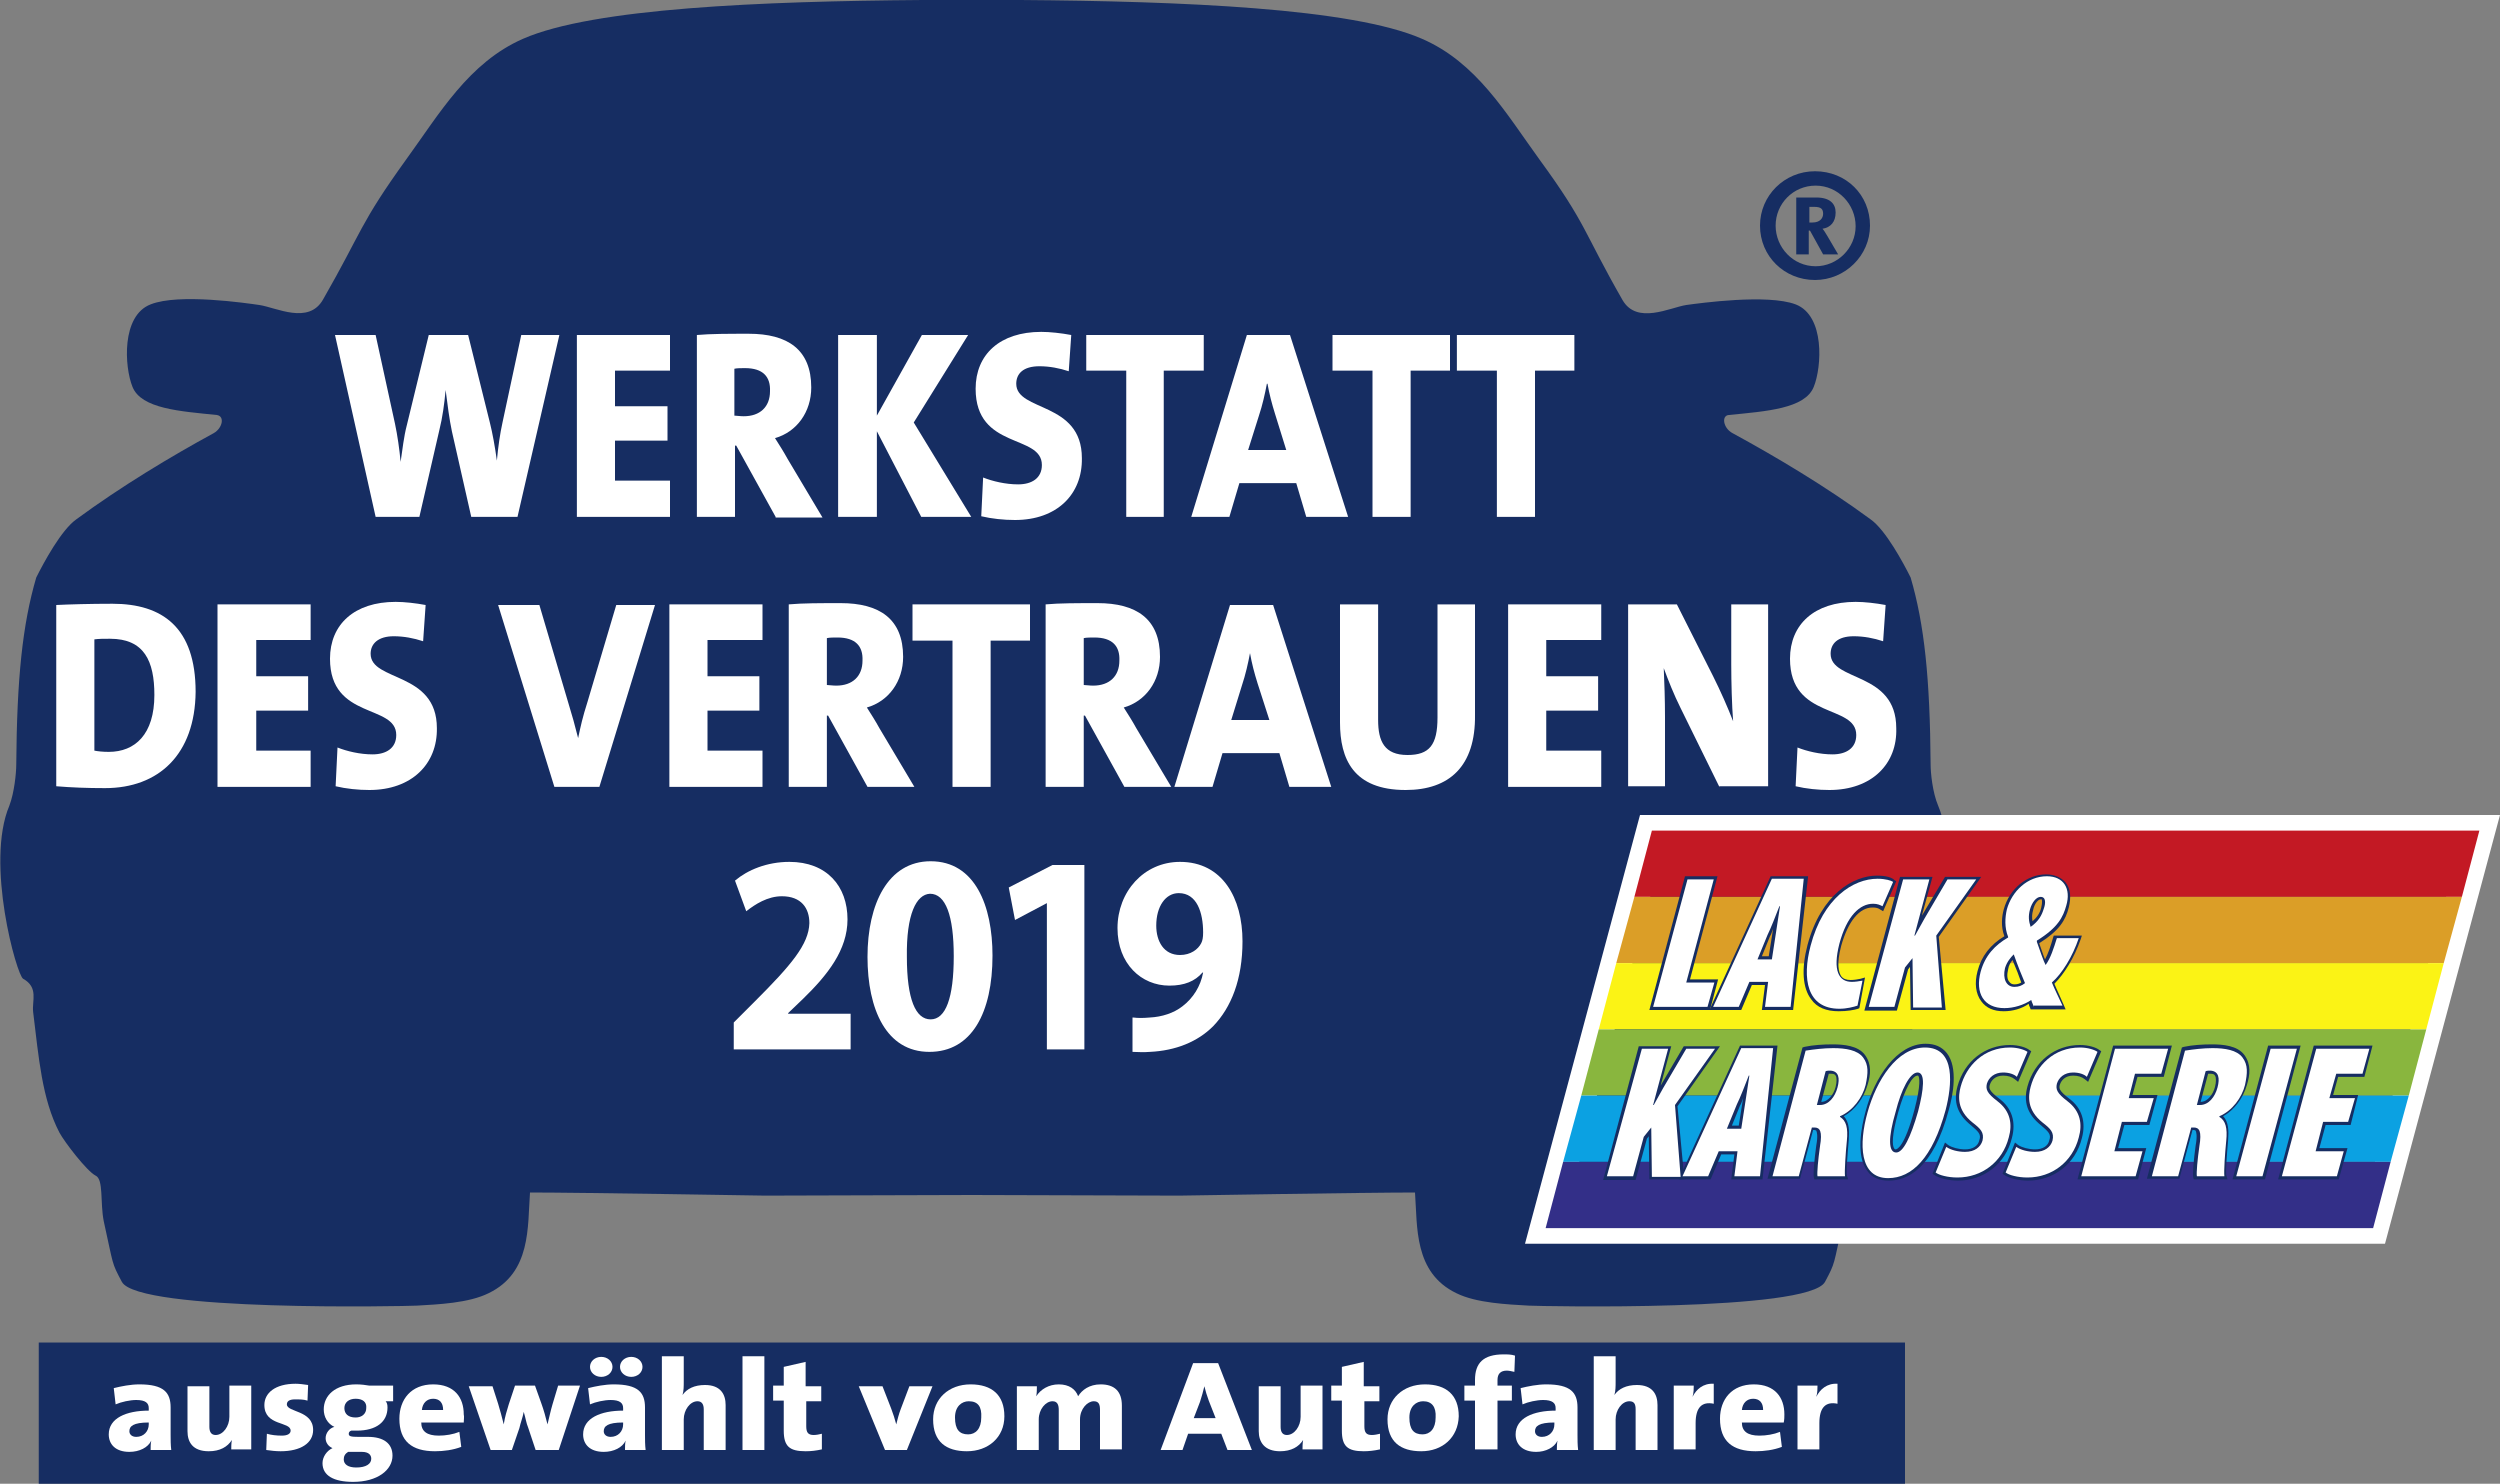 <?xml version="1.0" encoding="utf-8"?>
<!-- Generator: Adobe Illustrator 25.3.1, SVG Export Plug-In . SVG Version: 6.00 Build 0)  -->
<svg version="1.1" id="Ebene_1" xmlns="http://www.w3.org/2000/svg" xmlns:xlink="http://www.w3.org/1999/xlink" x="0px" y="0px"
	 width="40px" height="23.74px" viewBox="0 0 40 23.74" style="enable-background:new 0 0 40 23.74;" xml:space="preserve">
<rect x="0" y="0" width="40" height="23.74" fill="#808080" stroke="none"/>
<style type="text/css">
	.st0{fill:#162D62;}
	.st1{fill:#FFFFFF;}
	.st2{fill:#C31924;}
	.st3{fill:#DB9E27;}
	.st4{fill:#FBF315;}
	.st5{fill:#89B63E;}
	.st6{fill:#0BA1E2;}
	.st7{fill:#332F88;}
</style>
<g>
	<rect x="0.62" y="21.48" class="st0" width="29.86" height="2.26"/>
</g>
<g>
	<g>
		<path class="st0" d="M15.53,0c0.26,0,0.53,0,0.8,0c2.59,0.02,5.3,0.13,6.42,0.62c0.88,0.38,1.35,1.2,1.88,1.93
			c0.76,1.04,0.7,1.15,1.33,2.25c0.23,0.4,0.76,0.12,1.02,0.08c0.22-0.03,1.3-0.18,1.75-0.01c0.47,0.18,0.42,1,0.29,1.32
			c-0.14,0.35-0.76,0.39-1.36,0.45c-0.12,0.01-0.09,0.21,0.06,0.29c0.68,0.37,1.49,0.85,2.21,1.38c0.24,0.17,0.52,0.69,0.64,0.93
			c0.22,0.75,0.31,1.61,0.32,3c0,0.12,0.03,0.44,0.12,0.65c0.39,0.92-0.13,2.72-0.22,2.77c-0.25,0.14-0.14,0.35-0.16,0.53
			c-0.09,0.73-0.14,1.39-0.42,1.93c-0.08,0.15-0.44,0.62-0.59,0.69c-0.13,0.06-0.07,0.43-0.13,0.73c-0.16,0.72-0.12,0.65-0.29,0.97
			c-0.26,0.48-4.56,0.39-4.74,0.38c-0.34-0.02-0.84-0.04-1.16-0.2c-0.68-0.33-0.62-1.06-0.66-1.61c-0.8,0-3.77,0.05-3.77,0.05
			l-3.33-0.01"/>
	</g>
	<g>
		<path class="st0" d="M15.56,0c-0.26,0-0.53,0-0.8,0c-2.58,0.02-5.27,0.13-6.39,0.62C7.5,1,7.03,1.82,6.5,2.55
			C5.75,3.59,5.8,3.69,5.17,4.79C4.94,5.2,4.42,4.92,4.15,4.88C3.94,4.85,2.86,4.69,2.41,4.87c-0.47,0.18-0.42,1-0.29,1.32
			c0.14,0.35,0.76,0.39,1.35,0.45C3.6,6.66,3.56,6.85,3.42,6.93C2.74,7.3,1.94,7.78,1.22,8.31C0.98,8.48,0.7,9,0.58,9.24
			c-0.22,0.75-0.31,1.61-0.32,3c0,0.12-0.03,0.44-0.11,0.65c-0.39,0.92,0.12,2.72,0.22,2.77c0.25,0.14,0.14,0.35,0.16,0.53
			c0.09,0.73,0.14,1.39,0.42,1.93c0.08,0.15,0.44,0.62,0.58,0.69c0.13,0.06,0.07,0.43,0.13,0.73c0.16,0.72,0.12,0.65,0.29,0.97
			c0.26,0.48,4.55,0.39,4.72,0.38c0.34-0.02,0.83-0.04,1.15-0.2c0.68-0.33,0.62-1.06,0.66-1.61c0.8,0,3.76,0.05,3.76,0.05l3.32-0.01
			"/>
	</g>
	<g>
		<path class="st1" d="M8.28,8.27H7.54L7.23,6.9c-0.04-0.19-0.07-0.42-0.1-0.66h0c-0.02,0.22-0.05,0.44-0.1,0.64L6.71,8.27h-0.7
			L5.36,5.36h0.65l0.31,1.42c0.04,0.19,0.07,0.4,0.09,0.61h0c0.03-0.2,0.05-0.4,0.1-0.59l0.35-1.44h0.63l0.35,1.41
			c0.04,0.16,0.08,0.38,0.11,0.6h0C7.97,7.15,8,6.94,8.04,6.76l0.3-1.4h0.61L8.28,8.27z"/>
	</g>
	<g>
		<polygon class="st1" points="9.23,8.27 9.23,5.36 10.72,5.36 10.72,5.93 9.84,5.93 9.84,6.5 10.68,6.5 10.68,7.05 9.84,7.05 
			9.84,7.69 10.72,7.69 10.72,8.27 		"/>
	</g>
	<g>
		<path class="st1" d="M12.41,8.27l-0.63-1.14h-0.02v1.14h-0.61V5.36c0.22-0.02,0.51-0.02,0.83-0.02c0.62,0,1,0.25,1,0.86
			c0,0.39-0.23,0.71-0.58,0.81c0.07,0.11,0.14,0.22,0.2,0.33l0.56,0.94H12.41z M11.92,5.89c-0.06,0-0.13,0-0.17,0.01v0.75
			c0.03,0,0.09,0.01,0.15,0.01c0.26,0,0.42-0.15,0.42-0.4C12.33,6.03,12.21,5.89,11.92,5.89"/>
	</g>
	<g>
		<polygon class="st1" points="14.74,8.27 14.03,6.9 14.03,8.27 13.41,8.27 13.41,5.36 14.03,5.36 14.03,6.65 14.75,5.36 
			15.49,5.36 14.62,6.76 15.54,8.27 		"/>
	</g>
	<g>
		<path class="st1" d="M16.24,8.32c-0.18,0-0.37-0.02-0.54-0.06l0.03-0.62c0.15,0.06,0.36,0.11,0.56,0.11c0.22,0,0.38-0.1,0.38-0.31
			c0-0.5-1.06-0.24-1.06-1.22c0-0.55,0.39-0.91,1.05-0.91c0.14,0,0.32,0.02,0.48,0.05l-0.04,0.58c-0.15-0.05-0.31-0.08-0.47-0.08
			c-0.26,0-0.37,0.12-0.37,0.28c0,0.45,1.05,0.28,1.05,1.19C17.32,7.91,16.91,8.32,16.24,8.32"/>
	</g>
	<g>
		<polygon class="st1" points="18.62,5.93 18.62,8.27 18.02,8.27 18.02,5.93 17.38,5.93 17.38,5.36 19.26,5.36 19.26,5.93 		"/>
	</g>
	<g>
		<path class="st1" d="M20.9,8.27l-0.16-0.54h-0.91l-0.16,0.54h-0.61l0.89-2.91h0.69l0.93,2.91H20.9z M20.4,6.62
			c-0.05-0.16-0.09-0.31-0.12-0.48h-0.01c-0.03,0.16-0.07,0.34-0.13,0.52L19.97,7.2h0.61L20.4,6.62z"/>
	</g>
	<g>
		<polygon class="st1" points="22.57,5.93 22.57,8.27 21.96,8.27 21.96,5.93 21.32,5.93 21.32,5.36 23.2,5.36 23.2,5.93 		"/>
	</g>
	<g>
		<polygon class="st1" points="24.56,5.93 24.56,8.27 23.95,8.27 23.95,5.93 23.31,5.93 23.31,5.36 25.19,5.36 25.19,5.93 		"/>
	</g>
	<g>
		<path class="st1" d="M1.68,12.61c-0.28,0-0.54-0.01-0.78-0.03v-2.9C1.1,9.67,1.44,9.66,1.8,9.66c0.8,0,1.33,0.38,1.33,1.41
			C3.12,12.07,2.54,12.61,1.68,12.61 M1.76,10.22c-0.1,0-0.18,0-0.25,0.01v1.78c0.05,0.01,0.13,0.02,0.23,0.02
			c0.42,0,0.73-0.28,0.73-0.91C2.47,10.58,2.31,10.22,1.76,10.22"/>
	</g>
	<g>
		<polygon class="st1" points="3.48,12.59 3.48,9.67 4.97,9.67 4.97,10.24 4.1,10.24 4.1,10.82 4.93,10.82 4.93,11.37 4.1,11.37 
			4.1,12.01 4.97,12.01 4.97,12.59 		"/>
	</g>
	<g>
		<path class="st1" d="M5.91,12.64c-0.18,0-0.37-0.02-0.54-0.06l0.03-0.62c0.15,0.06,0.36,0.11,0.56,0.11c0.22,0,0.38-0.1,0.38-0.31
			c0-0.5-1.06-0.24-1.06-1.22c0-0.55,0.39-0.91,1.05-0.91c0.14,0,0.32,0.02,0.48,0.05l-0.04,0.58c-0.15-0.05-0.31-0.08-0.47-0.08
			c-0.25,0-0.37,0.12-0.37,0.28c0,0.45,1.06,0.28,1.06,1.19C7,12.22,6.59,12.64,5.91,12.64"/>
	</g>
	<g>
		<path class="st1" d="M9.59,12.59H8.87l-0.9-2.91h0.66l0.47,1.59c0.05,0.16,0.1,0.34,0.15,0.54h0c0.04-0.19,0.07-0.33,0.15-0.58
			l0.46-1.55h0.62L9.59,12.59z"/>
	</g>
	<g>
		<polygon class="st1" points="10.71,12.59 10.71,9.67 12.2,9.67 12.2,10.24 11.32,10.24 11.32,10.82 12.15,10.82 12.15,11.37 
			11.32,11.37 11.32,12.01 12.2,12.01 12.2,12.59 		"/>
	</g>
	<g>
		<path class="st1" d="M13.88,12.59l-0.63-1.14h-0.02v1.14h-0.61V9.67c0.22-0.02,0.51-0.02,0.83-0.02c0.62,0,1,0.25,1,0.86
			c0,0.39-0.23,0.71-0.58,0.81c0.07,0.11,0.14,0.22,0.2,0.33l0.56,0.94H13.88z M13.4,10.2c-0.06,0-0.13,0-0.17,0.01v0.75
			c0.03,0,0.09,0.01,0.15,0.01c0.26,0,0.42-0.15,0.42-0.4C13.81,10.34,13.69,10.2,13.4,10.2"/>
	</g>
	<g>
		<polygon class="st1" points="15.85,10.25 15.85,12.59 15.24,12.59 15.24,10.25 14.6,10.25 14.6,9.67 16.48,9.67 16.48,10.25 		"/>
	</g>
	<g>
		<path class="st1" d="M17.99,12.59l-0.63-1.14h-0.02v1.14h-0.61V9.67c0.22-0.02,0.51-0.02,0.83-0.02c0.62,0,1,0.25,1,0.86
			c0,0.39-0.23,0.71-0.58,0.81c0.07,0.11,0.14,0.22,0.2,0.33l0.56,0.94H17.99z M17.51,10.2c-0.06,0-0.13,0-0.17,0.01v0.75
			c0.03,0,0.09,0.01,0.15,0.01c0.26,0,0.42-0.15,0.42-0.4C17.92,10.34,17.8,10.2,17.51,10.2"/>
	</g>
	<g>
		<path class="st1" d="M20.63,12.59l-0.16-0.54h-0.91l-0.16,0.54h-0.61l0.89-2.91h0.69l0.93,2.91H20.63z M20.12,10.93
			c-0.05-0.16-0.09-0.31-0.12-0.48H20c-0.03,0.16-0.07,0.34-0.13,0.52l-0.17,0.55h0.61L20.12,10.93z"/>
	</g>
	<g>
		<path class="st1" d="M22.49,12.64c-0.84,0-1.05-0.5-1.05-1.08V9.67h0.61v1.85c0,0.34,0.1,0.56,0.47,0.56
			c0.35,0,0.48-0.16,0.48-0.6V9.67h0.6v1.77C23.61,12.26,23.19,12.64,22.49,12.64"/>
	</g>
	<g>
		<polygon class="st1" points="24.13,12.59 24.13,9.67 25.62,9.67 25.62,10.24 24.74,10.24 24.74,10.82 25.57,10.82 25.57,11.37 
			24.74,11.37 24.74,12.01 25.62,12.01 25.62,12.59 		"/>
	</g>
	<g>
		<path class="st1" d="M27.51,12.59l-0.62-1.26c-0.11-0.22-0.2-0.45-0.27-0.64c0.01,0.22,0.02,0.51,0.02,0.78v1.11h-0.59V9.67h0.78
			l0.58,1.15c0.12,0.24,0.23,0.49,0.32,0.72c-0.02-0.25-0.03-0.63-0.03-0.91V9.67h0.59v2.91H27.51z"/>
	</g>
	<g>
		<path class="st1" d="M29.27,12.64c-0.18,0-0.37-0.02-0.54-0.06l0.03-0.62c0.15,0.06,0.36,0.11,0.56,0.11
			c0.22,0,0.38-0.1,0.38-0.31c0-0.5-1.06-0.24-1.06-1.22c0-0.55,0.39-0.91,1.05-0.91c0.14,0,0.32,0.02,0.48,0.05l-0.04,0.58
			c-0.15-0.05-0.31-0.08-0.47-0.08c-0.26,0-0.37,0.12-0.37,0.28c0,0.45,1.05,0.28,1.05,1.19C30.36,12.22,29.95,12.64,29.27,12.64"/>
	</g>
	<g>
		<path class="st1" d="M2.41,23.2c0-0.05,0-0.1,0.01-0.15h0c-0.05,0.11-0.19,0.18-0.35,0.18c-0.22,0-0.33-0.12-0.33-0.28
			c0-0.26,0.28-0.38,0.64-0.38v-0.04c0-0.08-0.05-0.13-0.2-0.13c-0.1,0-0.24,0.03-0.33,0.07l-0.03-0.26
			c0.12-0.03,0.27-0.06,0.41-0.06c0.39,0,0.5,0.13,0.5,0.37v0.44c0,0.07,0,0.16,0.01,0.24H2.41z M2.38,22.76
			c-0.25,0-0.31,0.06-0.31,0.14c0,0.05,0.04,0.09,0.11,0.09c0.12,0,0.2-0.09,0.2-0.2V22.76z"/>
	</g>
	<g>
		<path class="st1" d="M3.7,23.2c0-0.04,0-0.11,0.01-0.16h0c-0.07,0.11-0.19,0.18-0.37,0.18C3.08,23.22,3,23.07,3,22.9v-0.72h0.35
			v0.65c0,0.08,0.03,0.13,0.1,0.13c0.12,0,0.22-0.14,0.22-0.29v-0.5h0.35v1.02H3.7z"/>
	</g>
	<g>
		<path class="st1" d="M4.49,23.22c-0.08,0-0.16-0.01-0.23-0.02l0.01-0.26c0.07,0.02,0.15,0.03,0.24,0.03
			c0.09,0,0.14-0.03,0.14-0.08c0-0.15-0.42-0.07-0.42-0.41c0-0.19,0.17-0.34,0.5-0.34c0.06,0,0.13,0.01,0.2,0.02l-0.01,0.25
			c-0.06-0.02-0.13-0.02-0.2-0.02c-0.09,0-0.13,0.03-0.13,0.08c0,0.13,0.42,0.09,0.42,0.41C5.01,23.09,4.81,23.22,4.49,23.22"/>
	</g>
	<g>
		<path class="st1" d="M5.65,23.71c-0.31,0-0.49-0.1-0.49-0.3c0-0.1,0.07-0.2,0.16-0.24c-0.07-0.03-0.11-0.09-0.11-0.16
			c0-0.08,0.06-0.16,0.14-0.18c-0.11-0.05-0.17-0.16-0.17-0.28c0-0.22,0.18-0.4,0.52-0.4c0.08,0,0.15,0.01,0.21,0.02h0.38v0.25H6.17
			c0.02,0.02,0.03,0.05,0.03,0.1c0,0.23-0.18,0.37-0.49,0.37c-0.03,0-0.07,0-0.09,0c-0.03,0.01-0.04,0.03-0.04,0.05
			c0,0.04,0.03,0.05,0.16,0.05h0.15c0.24,0,0.39,0.1,0.39,0.3C6.28,23.52,6.04,23.71,5.65,23.71 M5.79,23.23H5.61
			c-0.01,0-0.03,0-0.04,0C5.52,23.26,5.5,23.3,5.5,23.35c0,0.08,0.07,0.13,0.2,0.13c0.16,0,0.24-0.06,0.24-0.14
			C5.94,23.28,5.9,23.23,5.79,23.23 M5.69,22.38c-0.11,0-0.18,0.06-0.18,0.15c0,0.09,0.06,0.15,0.18,0.15c0.1,0,0.17-0.06,0.17-0.15
			C5.87,22.43,5.8,22.38,5.69,22.38"/>
	</g>
	<g>
		<path class="st1" d="M7.42,22.76H6.74c0,0.14,0.09,0.21,0.28,0.21c0.11,0,0.23-0.02,0.33-0.06l0.03,0.24
			c-0.13,0.05-0.28,0.07-0.42,0.07c-0.37,0-0.57-0.16-0.57-0.52c0-0.31,0.19-0.55,0.54-0.55c0.34,0,0.49,0.21,0.49,0.48
			C7.43,22.67,7.42,22.71,7.42,22.76 M6.93,22.38c-0.1,0-0.17,0.07-0.18,0.18h0.34C7.09,22.44,7.03,22.38,6.93,22.38"/>
	</g>
	<g>
		<path class="st1" d="M8.94,23.2H8.57l-0.12-0.36c-0.03-0.07-0.04-0.15-0.07-0.25h0c-0.02,0.1-0.05,0.17-0.07,0.26L8.19,23.2H7.85
			L7.5,22.18h0.38l0.09,0.28c0.03,0.1,0.06,0.21,0.09,0.33h0c0.02-0.13,0.05-0.22,0.08-0.32l0.1-0.3h0.32l0.1,0.28
			c0.04,0.11,0.07,0.22,0.1,0.34h0c0.03-0.12,0.05-0.22,0.08-0.32l0.09-0.3h0.35L8.94,23.2z"/>
	</g>
	<g>
		<path class="st1" d="M10,23.2c0-0.05,0-0.1,0.01-0.15h0c-0.05,0.11-0.19,0.18-0.35,0.18c-0.22,0-0.33-0.12-0.33-0.28
			c0-0.26,0.28-0.38,0.64-0.38v-0.04c0-0.08-0.05-0.13-0.2-0.13c-0.1,0-0.24,0.03-0.33,0.07l-0.03-0.26
			c0.12-0.03,0.27-0.06,0.41-0.06c0.39,0,0.5,0.13,0.5,0.37v0.44c0,0.07,0,0.16,0.01,0.24H10z M9.62,22.03
			c-0.1,0-0.18-0.07-0.18-0.16c0-0.09,0.08-0.16,0.18-0.16c0.1,0,0.18,0.07,0.18,0.16C9.8,21.96,9.72,22.03,9.62,22.03 M9.97,22.76
			c-0.25,0-0.31,0.06-0.31,0.14c0,0.05,0.04,0.09,0.11,0.09c0.12,0,0.2-0.09,0.2-0.2V22.76z M10.1,22.03c-0.1,0-0.18-0.07-0.18-0.16
			c0-0.09,0.08-0.16,0.18-0.16c0.1,0,0.18,0.07,0.18,0.16C10.28,21.96,10.2,22.03,10.1,22.03"/>
	</g>
	<g>
		<path class="st1" d="M11.26,23.2v-0.65c0-0.08-0.03-0.13-0.1-0.13c-0.12,0-0.22,0.14-0.22,0.29v0.49h-0.35v-1.5h0.35v0.41
			c0,0.06,0,0.15-0.02,0.21h0c0.07-0.1,0.19-0.16,0.36-0.16c0.25,0,0.33,0.15,0.33,0.32v0.72H11.26z"/>
	</g>
	<g>
		<rect x="11.88" y="21.7" class="st1" width="0.35" height="1.5"/>
	</g>
	<g>
		<path class="st1" d="M12.89,23.22c-0.26,0-0.35-0.08-0.35-0.33v-0.48h-0.17v-0.24h0.17v-0.3l0.35-0.08v0.39h0.25v0.24H12.9v0.4
			c0,0.1,0.03,0.14,0.12,0.14c0.04,0,0.09-0.01,0.13-0.02v0.25C13.06,23.21,12.98,23.22,12.89,23.22"/>
	</g>
	<g>
		<path class="st1" d="M14.51,23.2h-0.35l-0.42-1.02h0.38l0.14,0.36c0.03,0.08,0.06,0.17,0.08,0.25h0c0.02-0.08,0.04-0.16,0.07-0.24
			l0.14-0.37h0.37L14.51,23.2z"/>
	</g>
	<g>
		<path class="st1" d="M15.47,23.22c-0.33,0-0.54-0.15-0.54-0.51c0-0.33,0.25-0.56,0.6-0.56c0.34,0,0.54,0.17,0.54,0.51
			C16.07,23,15.81,23.22,15.47,23.22 M15.5,22.42c-0.11,0-0.22,0.08-0.22,0.26c0,0.19,0.07,0.27,0.21,0.27
			c0.12,0,0.21-0.09,0.21-0.27C15.71,22.51,15.65,22.42,15.5,22.42"/>
	</g>
	<g>
		<path class="st1" d="M17.6,23.2v-0.64c0-0.09-0.02-0.14-0.1-0.14c-0.1,0-0.22,0.12-0.22,0.29v0.49h-0.34v-0.64
			c0-0.08-0.02-0.14-0.1-0.14c-0.11,0-0.22,0.13-0.22,0.29v0.49h-0.35v-1.02h0.32c0,0.04,0,0.11-0.01,0.16h0
			c0.07-0.11,0.2-0.19,0.36-0.19c0.17,0,0.27,0.08,0.31,0.19c0.06-0.1,0.18-0.19,0.36-0.19c0.22,0,0.34,0.11,0.34,0.34v0.7H17.6z"/>
	</g>
	<g>
		<path class="st1" d="M19.64,23.2l-0.1-0.26h-0.53l-0.09,0.26h-0.35l0.52-1.39h0.4l0.54,1.39H19.64z M19.34,22.41
			c-0.03-0.08-0.05-0.15-0.07-0.23h0c-0.02,0.08-0.04,0.16-0.07,0.25l-0.1,0.26h0.35L19.34,22.41z"/>
	</g>
	<g>
		<path class="st1" d="M20.84,23.2c0-0.04,0-0.11,0.01-0.16h0c-0.07,0.11-0.19,0.18-0.37,0.18c-0.25,0-0.34-0.15-0.34-0.32v-0.72
			h0.35v0.65c0,0.08,0.03,0.13,0.1,0.13c0.12,0,0.22-0.14,0.22-0.29v-0.5h0.35v1.02H20.84z"/>
	</g>
	<g>
		<path class="st1" d="M21.82,23.22c-0.26,0-0.35-0.08-0.35-0.33v-0.48h-0.17v-0.24h0.17v-0.3l0.35-0.08v0.39h0.25v0.24h-0.24v0.4
			c0,0.1,0.03,0.14,0.12,0.14c0.04,0,0.09-0.01,0.13-0.02v0.25C21.99,23.21,21.9,23.22,21.82,23.22"/>
	</g>
	<g>
		<path class="st1" d="M22.74,23.22c-0.33,0-0.54-0.15-0.54-0.51c0-0.33,0.25-0.56,0.6-0.56c0.34,0,0.54,0.17,0.54,0.51
			C23.33,23,23.08,23.22,22.74,23.22 M22.77,22.42c-0.11,0-0.22,0.08-0.22,0.26c0,0.19,0.07,0.27,0.21,0.27
			c0.12,0,0.21-0.09,0.21-0.27C22.98,22.51,22.91,22.42,22.77,22.42"/>
	</g>
	<g>
		<path class="st1" d="M24.23,21.95c-0.04-0.01-0.09-0.02-0.12-0.02c-0.1,0-0.15,0.05-0.15,0.15v0.09h0.23v0.24h-0.23v0.78H23.6
			v-0.78h-0.17v-0.24h0.17v-0.09c0-0.27,0.13-0.41,0.46-0.41c0.06,0,0.12,0,0.18,0.02L24.23,21.95z"/>
	</g>
	<g>
		<path class="st1" d="M24.91,23.2c0-0.05,0-0.1,0.01-0.15h0c-0.05,0.11-0.19,0.18-0.34,0.18c-0.22,0-0.33-0.12-0.33-0.28
			c0-0.26,0.28-0.38,0.64-0.38v-0.04c0-0.08-0.05-0.13-0.2-0.13c-0.1,0-0.24,0.03-0.33,0.07l-0.03-0.26
			c0.12-0.03,0.27-0.06,0.41-0.06c0.39,0,0.5,0.13,0.5,0.37v0.44c0,0.07,0,0.16,0.01,0.24H24.91z M24.87,22.76
			c-0.25,0-0.31,0.06-0.31,0.14c0,0.05,0.04,0.09,0.11,0.09c0.12,0,0.2-0.09,0.2-0.2V22.76z"/>
	</g>
	<g>
		<path class="st1" d="M26.17,23.2v-0.65c0-0.08-0.02-0.13-0.1-0.13c-0.12,0-0.22,0.14-0.22,0.29v0.49h-0.35v-1.5h0.35v0.41
			c0,0.06,0,0.15-0.02,0.21h0c0.07-0.1,0.19-0.16,0.36-0.16c0.25,0,0.33,0.15,0.33,0.32v0.72H26.17z"/>
	</g>
	<g>
		<path class="st1" d="M27.42,22.46c-0.19-0.04-0.29,0.06-0.29,0.31v0.42h-0.35v-1.02h0.32c0,0.04,0,0.12-0.02,0.18h0
			c0.06-0.12,0.17-0.22,0.34-0.21L27.42,22.46z"/>
	</g>
	<g>
		<path class="st1" d="M28.54,22.76h-0.67c0,0.14,0.09,0.21,0.28,0.21c0.11,0,0.23-0.02,0.33-0.06l0.03,0.24
			c-0.13,0.05-0.28,0.07-0.42,0.07c-0.37,0-0.57-0.16-0.57-0.52c0-0.31,0.19-0.55,0.54-0.55c0.34,0,0.49,0.21,0.49,0.48
			C28.55,22.67,28.55,22.71,28.54,22.76 M28.05,22.38c-0.1,0-0.17,0.07-0.18,0.18h0.34C28.21,22.44,28.15,22.38,28.05,22.38"/>
	</g>
	<g>
		<path class="st1" d="M29.4,22.46c-0.19-0.04-0.29,0.06-0.29,0.31v0.42h-0.35v-1.02h0.32c0,0.04,0,0.12-0.02,0.18h0
			c0.06-0.12,0.17-0.22,0.34-0.21L29.4,22.46z"/>
	</g>
	<g>
		<path class="st0" d="M29.92,3.61c0,0.48-0.4,0.87-0.88,0.87c-0.49,0-0.88-0.38-0.88-0.87c0-0.48,0.39-0.87,0.88-0.87
			C29.54,2.74,29.92,3.12,29.92,3.61 M28.41,3.61c0,0.35,0.28,0.65,0.64,0.65c0.35,0,0.64-0.29,0.64-0.64
			c0-0.35-0.28-0.65-0.64-0.65C28.69,2.97,28.41,3.26,28.41,3.61 M29.17,4.07l-0.21-0.38h-0.02v0.38h-0.2V3.16h0.32
			c0.22,0,0.31,0.1,0.31,0.24c0,0.15-0.08,0.24-0.21,0.26c0.02,0.02,0.05,0.07,0.08,0.12l0.17,0.29H29.17z M29.03,3.31h-0.08v0.25
			H29c0.12,0,0.17-0.07,0.17-0.14C29.17,3.34,29.13,3.31,29.03,3.31"/>
	</g>
	<g>
		<path class="st1" d="M24.4,19.9l1.84-6.86H40l-1.84,6.86L24.4,19.9z M26.62,13.54l-1.57,5.86l12.73,0l1.57-5.85H26.62z"/>
	</g>
	<g>
		<polygon class="st2" points="26.43,13.29 26.15,14.35 39.39,14.35 39.67,13.29 		"/>
	</g>
	<g>
		<polygon class="st3" points="26.15,14.35 25.86,15.41 39.1,15.41 39.39,14.35 		"/>
	</g>
	<g>
		<polygon class="st4" points="25.86,15.41 25.58,16.47 38.82,16.47 39.1,15.41 		"/>
	</g>
	<g>
		<polygon class="st5" points="25.58,16.47 25.3,17.53 38.54,17.53 38.82,16.47 		"/>
	</g>
	<g>
		<polygon class="st6" points="25.3,17.53 25.01,18.59 38.25,18.59 38.54,17.53 		"/>
	</g>
	<g>
		<polygon class="st7" points="25.01,18.59 24.73,19.65 37.97,19.65 38.25,18.59 		"/>
	</g>
	<g>
		<path class="st0" d="M27.36,16.16h-0.97l0.57-2.14h0.52l-0.44,1.65h0.45L27.36,16.16z M26.51,16.07h0.78l0.08-0.3h-0.45l0.44-1.65
			h-0.33L26.51,16.07z"/>
	</g>
	<g>
		<path class="st0" d="M28.69,16.16h-0.5l0.05-0.4h-0.21l-0.17,0.4h-0.51l0.98-2.14h0.6L28.69,16.16z M28.29,16.07h0.32l0.2-1.95
			h-0.43l-0.9,1.95h0.31l0.17-0.4h0.38L28.29,16.07z M28.39,15.39h-0.33l0.19-0.45c0.02-0.05,0.05-0.13,0.09-0.22
			c0.04-0.09,0.07-0.18,0.1-0.25l0.01-0.03h0.08l0,0.05c-0.01,0.09-0.03,0.21-0.05,0.32L28.39,15.39z M28.19,15.3h0.11l0.07-0.44
			c-0.02,0.05-0.03,0.09-0.05,0.12L28.19,15.3z"/>
	</g>
	<g>
		<path class="st0" d="M29.42,16.18c-0.2,0-0.35-0.06-0.44-0.19c-0.14-0.18-0.16-0.49-0.06-0.87c0.22-0.82,0.74-1.11,1.11-1.11
			c0.15,0,0.24,0.03,0.28,0.07l0.03,0.02l-0.21,0.48l-0.05-0.03c-0.03-0.02-0.06-0.03-0.12-0.03c-0.21,0-0.39,0.22-0.5,0.61
			c-0.08,0.3-0.04,0.43,0,0.49c0.03,0.04,0.08,0.06,0.15,0.06c0.05,0,0.12-0.01,0.16-0.02l0.07-0.02l-0.09,0.49l-0.02,0.01
			C29.67,16.16,29.55,16.18,29.42,16.18z M30.03,14.1c-0.37,0-0.83,0.32-1.02,1.04c-0.09,0.35-0.08,0.63,0.04,0.79
			c0.08,0.1,0.2,0.16,0.37,0.16c0.11,0,0.2-0.02,0.25-0.03l0.05-0.3c-0.04,0.01-0.08,0.01-0.11,0.01c-0.1,0-0.17-0.03-0.22-0.1
			c-0.08-0.11-0.09-0.3-0.02-0.57c0.12-0.43,0.33-0.68,0.59-0.68c0.05,0,0.09,0.01,0.12,0.02l0.13-0.31
			C30.18,14.11,30.12,14.1,30.03,14.1z"/>
	</g>
	<g>
		<path class="st0" d="M31.13,16.16h-0.56l-0.01-0.69l-0.03,0.04l-0.18,0.66h-0.52l0.57-2.14h0.52l-0.17,0.62l0.37-0.62h0.58
			l-0.68,0.96L31.13,16.16z M30.66,16.07h0.37l-0.09-1.11l0.59-0.84h-0.35l-0.36,0.6c-0.05,0.08-0.09,0.15-0.13,0.22l-0.04,0.07
			h-0.1l0.24-0.9h-0.32l-0.52,1.95h0.32l0.17-0.61l0.2-0.27L30.66,16.07z"/>
	</g>
	<g>
		<path class="st0" d="M32.06,16.18c-0.16,0-0.28-0.05-0.36-0.16c-0.09-0.12-0.11-0.29-0.06-0.48c0.06-0.24,0.21-0.43,0.43-0.56
			c-0.06-0.16-0.04-0.32-0.01-0.43c0.09-0.33,0.37-0.56,0.68-0.56c0.13,0,0.24,0.05,0.31,0.13c0.08,0.1,0.09,0.24,0.05,0.4
			c-0.05,0.2-0.15,0.37-0.47,0.57l0,0.01c0.03,0.08,0.06,0.18,0.09,0.25c0.05-0.09,0.09-0.21,0.13-0.35l0.01-0.03h0.45l-0.02,0.06
			c-0.1,0.29-0.26,0.55-0.42,0.71c0.04,0.1,0.1,0.22,0.15,0.34l0.03,0.07h-0.56l-0.01-0.03c-0.01-0.02-0.02-0.04-0.02-0.06
			C32.35,16.14,32.2,16.18,32.06,16.18z M32.75,14.09c-0.27,0-0.52,0.2-0.59,0.49c-0.03,0.1-0.05,0.26,0.02,0.41L32.18,15
			l-0.01,0.03l-0.02,0.02c-0.22,0.12-0.36,0.29-0.42,0.52c-0.04,0.16-0.03,0.31,0.04,0.4c0.06,0.08,0.16,0.12,0.29,0.12
			c0.14,0,0.29-0.05,0.41-0.13l0.05-0.03l0.02,0.06c0.01,0.03,0.02,0.05,0.03,0.08h0.35c-0.05-0.1-0.09-0.21-0.13-0.29l-0.02-0.05
			l0.03-0.02c0.15-0.13,0.3-0.37,0.4-0.63h-0.25c-0.05,0.17-0.1,0.31-0.18,0.41l-0.04,0.05l-0.03-0.06
			c-0.03-0.04-0.07-0.18-0.13-0.34l-0.02-0.05l0.01-0.05l0.02-0.01c0.34-0.21,0.41-0.38,0.45-0.53c0.03-0.13,0.02-0.24-0.03-0.32
			C32.93,14.12,32.85,14.09,32.75,14.09z M32.23,15.84L32.23,15.84c-0.07,0-0.12-0.03-0.16-0.07c-0.05-0.07-0.06-0.17-0.03-0.28
			c0.03-0.13,0.11-0.21,0.15-0.24l0.05-0.05l0.02,0.06c0.05,0.14,0.14,0.36,0.18,0.45l0.02,0.03l-0.03,0.02
			C32.37,15.82,32.31,15.84,32.23,15.84z M32.2,15.36c-0.03,0.04-0.06,0.08-0.07,0.15c-0.02,0.08-0.02,0.16,0.02,0.2
			c0.02,0.03,0.05,0.04,0.08,0.04h0c0.04,0,0.08-0.01,0.11-0.03C32.31,15.63,32.26,15.5,32.2,15.36z M32.47,14.9l-0.02-0.06
			c-0.04-0.11-0.04-0.19-0.01-0.3c0.04-0.14,0.12-0.24,0.21-0.24h0c0.05,0,0.07,0.02,0.09,0.04c0.03,0.04,0.04,0.11,0.01,0.21
			c-0.03,0.13-0.11,0.23-0.23,0.31L32.47,14.9z M32.65,14.39c-0.04,0-0.1,0.07-0.12,0.17c-0.02,0.07-0.02,0.12-0.01,0.18
			c0.07-0.06,0.12-0.13,0.14-0.22c0.02-0.08,0.01-0.12,0.01-0.13C32.66,14.39,32.66,14.39,32.65,14.39L32.65,14.39z"/>
	</g>
	<g>
		<polygon class="st1" points="27,14.07 27.42,14.07 26.98,15.72 27.43,15.72 27.32,16.11 26.45,16.11 		"/>
	</g>
	<g>
		<path class="st1" d="M27.99,15.71l-0.17,0.4h-0.41l0.94-2.05h0.51l-0.21,2.05h-0.41l0.05-0.4H27.99z M28.35,15.35l0.06-0.39
			c0.02-0.12,0.05-0.34,0.07-0.46h-0.01c-0.05,0.13-0.14,0.36-0.19,0.46l-0.16,0.39H28.35z"/>
	</g>
	<g>
		<path class="st1" d="M29.72,16.09c-0.06,0.02-0.17,0.05-0.29,0.05c-0.52,0-0.6-0.48-0.46-1.01c0.2-0.76,0.68-1.07,1.07-1.07
			c0.13,0,0.22,0.03,0.25,0.05l-0.17,0.39c-0.04-0.02-0.08-0.04-0.15-0.04c-0.21,0-0.42,0.19-0.54,0.64
			c-0.11,0.43-0.01,0.61,0.2,0.61c0.05,0,0.12-0.01,0.17-0.02L29.72,16.09z"/>
	</g>
	<g>
		<path class="st1" d="M30.45,14.07h0.42l-0.24,0.9h0.01c0.05-0.09,0.1-0.18,0.15-0.27l0.37-0.63h0.46l-0.64,0.9l0.09,1.15h-0.46
			l-0.01-0.79l-0.12,0.15l-0.17,0.63H29.9L30.45,14.07z"/>
	</g>
	<g>
		<path class="st1" d="M32.54,16.11c-0.01-0.04-0.03-0.07-0.04-0.11c-0.12,0.08-0.28,0.13-0.43,0.13c-0.33,0-0.47-0.24-0.38-0.58
			c0.07-0.26,0.23-0.43,0.44-0.55l0-0.01c-0.06-0.15-0.05-0.31-0.02-0.44c0.08-0.29,0.33-0.53,0.64-0.53c0.27,0,0.39,0.2,0.31,0.47
			c-0.05,0.18-0.13,0.35-0.47,0.56l0,0.02c0.05,0.14,0.11,0.32,0.14,0.37c0.08-0.11,0.13-0.27,0.18-0.43h0.35
			c-0.1,0.3-0.27,0.57-0.43,0.71c0.04,0.1,0.11,0.24,0.17,0.37H32.54z M32.23,15.79c0.07,0,0.12-0.02,0.17-0.06
			c-0.04-0.09-0.12-0.29-0.18-0.46c-0.05,0.05-0.11,0.12-0.14,0.22C32.04,15.66,32.1,15.79,32.23,15.79L32.23,15.79z M32.65,14.35
			c-0.07,0-0.14,0.09-0.17,0.2c-0.03,0.11-0.02,0.19,0.01,0.28c0.13-0.09,0.18-0.19,0.21-0.29C32.73,14.46,32.74,14.35,32.65,14.35
			L32.65,14.35z"/>
	</g>
	<g>
		<path class="st0" d="M26.95,18.87h-0.56l-0.01-0.69l-0.03,0.04l-0.18,0.66h-0.52l0.57-2.14h0.52l-0.17,0.63l0.37-0.63h0.58
			l-0.68,0.96L26.95,18.87z M26.49,18.78h0.37l-0.09-1.11l0.59-0.84h-0.35l-0.36,0.6c-0.05,0.08-0.09,0.15-0.13,0.22l-0.04,0.07
			h-0.1l0.24-0.9h-0.32l-0.52,1.95h0.32l0.17-0.61l0.2-0.27L26.49,18.78z"/>
	</g>
	<g>
		<path class="st0" d="M28.2,18.87h-0.5l0.05-0.4h-0.21l-0.17,0.4h-0.51l0.98-2.14h0.6L28.2,18.87z M27.8,18.78h0.32l0.2-1.95h-0.43
			l-0.9,1.95h0.31l0.17-0.4h0.38L27.8,18.78z M27.9,18.1h-0.33l0.19-0.45c0.02-0.05,0.05-0.13,0.09-0.22
			c0.04-0.09,0.07-0.18,0.1-0.25l0.01-0.03h0.08l0,0.05c-0.01,0.09-0.03,0.22-0.05,0.33L27.9,18.1z M27.71,18.01h0.11l0.07-0.44
			c-0.02,0.05-0.03,0.09-0.05,0.12L27.71,18.01z"/>
	</g>
	<g>
		<path class="st0" d="M29.57,18.87h-0.54l-0.01-0.04c-0.01-0.06,0.01-0.28,0.04-0.5c0.03-0.16,0.01-0.22,0-0.24
			c0,0-0.01-0.01-0.04-0.01h-0.01l-0.21,0.78h-0.52l0.56-2.1l0.03-0.01c0.14-0.03,0.3-0.04,0.45-0.04c0.18,0,0.41,0.02,0.52,0.17
			c0.11,0.15,0.09,0.32,0.04,0.48c-0.06,0.21-0.2,0.4-0.38,0.5c0.09,0.09,0.09,0.24,0.08,0.38c-0.02,0.23-0.04,0.49-0.03,0.56
			L29.57,18.87z M29.11,18.78h0.35c0-0.16,0.03-0.49,0.03-0.53c0.02-0.19-0.01-0.29-0.09-0.34l-0.03-0.02l0.01-0.06l0.02-0.02
			c0.22-0.1,0.34-0.31,0.39-0.47c0.05-0.19,0.04-0.3-0.03-0.4c-0.07-0.09-0.21-0.14-0.45-0.14c-0.13,0-0.28,0.01-0.4,0.03
			l-0.52,1.93h0.32l0.21-0.78h0.08c0.05,0,0.09,0.01,0.11,0.04c0.04,0.05,0.05,0.14,0.02,0.31C29.13,18.52,29.11,18.69,29.11,18.78z
			 M29.13,17.72h-0.12l0.16-0.61l0.02-0.01c0.03-0.01,0.07-0.02,0.1-0.02c0.08,0,0.12,0.04,0.14,0.07c0.04,0.06,0.05,0.14,0.02,0.26
			C29.4,17.6,29.28,17.72,29.13,17.72z M29.26,17.18l-0.12,0.45c0.11,0,0.2-0.12,0.23-0.24c0.02-0.08,0.02-0.15,0-0.18
			c-0.01-0.02-0.03-0.03-0.07-0.03C29.28,17.18,29.27,17.18,29.26,17.18z"/>
	</g>
	<g>
		<path class="st0" d="M30.22,18.89L30.22,18.89c-0.15,0-0.27-0.05-0.34-0.15c-0.19-0.24-0.1-0.71-0.03-0.96
			c0.14-0.54,0.5-1.08,0.96-1.08c0.15,0,0.26,0.05,0.34,0.15c0.18,0.23,0.1,0.67,0.03,0.91C30.93,18.7,30.52,18.89,30.22,18.89z
			 M30.8,16.8c-0.42,0-0.74,0.51-0.87,1.01c-0.11,0.4-0.1,0.72,0.02,0.88c0.06,0.08,0.15,0.12,0.27,0.12h0
			c0.38,0,0.68-0.37,0.87-1.06c0.05-0.18,0.14-0.62-0.02-0.83C31.01,16.84,30.92,16.8,30.8,16.8z M30.34,18.49L30.34,18.49
			c-0.04,0-0.08-0.02-0.1-0.05c-0.07-0.09-0.05-0.31,0.04-0.66c0.05-0.2,0.19-0.66,0.4-0.66c0.04,0,0.07,0.02,0.09,0.05
			c0.04,0.05,0.08,0.18-0.04,0.63C30.56,18.41,30.43,18.49,30.34,18.49z M30.68,17.21c-0.08,0-0.2,0.2-0.31,0.59
			c-0.1,0.36-0.1,0.53-0.06,0.58c0.01,0.01,0.01,0.01,0.02,0.01h0c0.02,0,0.14-0.03,0.3-0.63c0.11-0.42,0.08-0.53,0.06-0.55
			C30.69,17.21,30.69,17.21,30.68,17.21z"/>
	</g>
	<g>
		<path class="st0" d="M31.33,18.89c-0.15,0-0.31-0.04-0.38-0.09l-0.03-0.02l0.2-0.5l0.05,0.04c0.06,0.04,0.17,0.07,0.27,0.07
			c0.12,0,0.21-0.05,0.23-0.15c0.03-0.09-0.01-0.13-0.14-0.24c-0.21-0.17-0.28-0.37-0.21-0.62c0.11-0.4,0.44-0.66,0.84-0.66
			c0.14,0,0.26,0.04,0.31,0.08l0.03,0.02l-0.21,0.49l-0.05-0.04c-0.05-0.04-0.11-0.06-0.19-0.06c-0.13,0-0.19,0.08-0.21,0.14
			c-0.02,0.06-0.02,0.1,0.15,0.23c0.2,0.15,0.27,0.37,0.2,0.63C32.09,18.62,31.74,18.89,31.33,18.89z M31.04,18.74
			c0.06,0.03,0.17,0.05,0.29,0.05c0.37,0,0.68-0.24,0.77-0.61c0.06-0.23,0.01-0.41-0.17-0.53c-0.18-0.13-0.22-0.21-0.19-0.33
			c0.03-0.13,0.15-0.21,0.3-0.21c0.08,0,0.14,0.02,0.2,0.05l0.13-0.31c-0.05-0.02-0.13-0.05-0.23-0.05c-0.43,0-0.67,0.31-0.75,0.59
			c-0.06,0.21,0,0.38,0.18,0.53c0.12,0.1,0.22,0.18,0.18,0.34c-0.04,0.14-0.16,0.22-0.32,0.22c-0.08,0-0.19-0.02-0.28-0.06
			L31.04,18.74z"/>
	</g>
	<g>
		<path class="st0" d="M32.45,18.89c-0.15,0-0.31-0.04-0.38-0.09l-0.03-0.02l0.2-0.5l0.05,0.04c0.06,0.04,0.17,0.07,0.27,0.07
			c0.12,0,0.21-0.05,0.23-0.15c0.03-0.09-0.01-0.13-0.14-0.24c-0.21-0.17-0.28-0.37-0.21-0.62c0.11-0.4,0.44-0.66,0.84-0.66
			c0.14,0,0.26,0.04,0.31,0.08l0.03,0.02l-0.21,0.49l-0.05-0.04c-0.05-0.04-0.11-0.06-0.19-0.06c-0.13,0-0.19,0.08-0.21,0.14
			c-0.02,0.06-0.02,0.1,0.15,0.23c0.2,0.15,0.27,0.37,0.2,0.63C33.21,18.62,32.86,18.89,32.45,18.89z M32.16,18.74
			c0.06,0.03,0.17,0.05,0.29,0.05c0.37,0,0.68-0.24,0.77-0.61c0.06-0.23,0.01-0.41-0.17-0.53c-0.18-0.13-0.22-0.21-0.19-0.33
			c0.03-0.13,0.15-0.21,0.3-0.21c0.08,0,0.14,0.02,0.2,0.05l0.13-0.31c-0.05-0.02-0.13-0.05-0.23-0.05c-0.43,0-0.67,0.31-0.75,0.59
			c-0.06,0.21,0,0.38,0.18,0.53c0.12,0.1,0.22,0.18,0.18,0.34c-0.04,0.14-0.16,0.22-0.32,0.22c-0.08,0-0.19-0.02-0.28-0.06
			L32.16,18.74z"/>
	</g>
	<g>
		<path class="st0" d="M34.21,18.87h-0.97l0.57-2.14h0.94l-0.13,0.5h-0.42l-0.08,0.29h0.4L34.39,18h-0.4l-0.1,0.37h0.45L34.21,18.87
			z M33.36,18.78h0.78l0.08-0.31h-0.45l0.15-0.55h0.4l0.08-0.3h-0.4l0.13-0.48h0.42l0.08-0.31h-0.75L33.36,18.78z"/>
	</g>
	<g>
		<path class="st0" d="M35.64,18.87H35.1l-0.01-0.04c-0.01-0.06,0.01-0.28,0.04-0.5c0.03-0.16,0.01-0.22,0-0.24
			c0,0-0.01-0.01-0.04-0.01h-0.01l-0.21,0.78h-0.52l0.56-2.1l0.03-0.01c0.14-0.03,0.3-0.04,0.45-0.04c0.18,0,0.41,0.02,0.52,0.17
			c0.11,0.15,0.09,0.32,0.04,0.48c-0.06,0.21-0.2,0.4-0.38,0.5c0.09,0.09,0.09,0.24,0.08,0.38c-0.02,0.23-0.04,0.49-0.03,0.56
			L35.64,18.87z M35.19,18.78h0.35c0-0.16,0.03-0.49,0.03-0.53c0.02-0.19-0.01-0.29-0.09-0.34l-0.03-0.02l0.01-0.06l0.02-0.02
			c0.22-0.1,0.34-0.31,0.39-0.47c0.05-0.19,0.04-0.3-0.03-0.4c-0.07-0.09-0.21-0.14-0.45-0.14c-0.13,0-0.28,0.01-0.4,0.03
			l-0.52,1.93h0.32l0.21-0.78h0.08c0.05,0,0.09,0.01,0.11,0.04c0.04,0.05,0.05,0.14,0.02,0.31C35.2,18.52,35.19,18.69,35.19,18.78z
			 M35.2,17.72h-0.12l0.16-0.61l0.02-0.01c0.03-0.01,0.07-0.02,0.1-0.02c0.08,0,0.12,0.04,0.14,0.07c0.04,0.06,0.05,0.14,0.02,0.26
			C35.48,17.6,35.35,17.72,35.2,17.72z M35.33,17.18l-0.12,0.45c0.11,0,0.2-0.12,0.23-0.24c0.02-0.08,0.02-0.15,0-0.18
			c-0.01-0.02-0.03-0.03-0.07-0.03C35.35,17.18,35.34,17.18,35.33,17.18z"/>
	</g>
	<g>
		<path class="st0" d="M36.24,18.87h-0.52l0.57-2.14h0.52L36.24,18.87z M35.84,18.78h0.33l0.52-1.95h-0.33L35.84,18.78z"/>
	</g>
	<g>
		<path class="st0" d="M37.42,18.87h-0.97l0.57-2.14h0.94l-0.13,0.5h-0.42l-0.08,0.29h0.4L37.61,18h-0.4l-0.1,0.37h0.45L37.42,18.87
			z M36.58,18.78h0.78l0.08-0.31h-0.45l0.15-0.55h0.4l0.08-0.3h-0.4l0.13-0.48h0.42l0.08-0.31H37.1L36.58,18.78z"/>
	</g>
	<g>
		<path class="st1" d="M26.27,16.78h0.42l-0.24,0.9h0.01c0.05-0.09,0.1-0.18,0.15-0.27l0.37-0.63h0.46l-0.64,0.9l0.09,1.15h-0.46
			l-0.01-0.79l-0.12,0.15l-0.17,0.63h-0.42L26.27,16.78z"/>
	</g>
	<g>
		<path class="st1" d="M27.5,18.42l-0.17,0.4h-0.41l0.94-2.05h0.51l-0.21,2.05h-0.41l0.05-0.4H27.5z M27.86,18.06l0.06-0.39
			c0.02-0.12,0.05-0.34,0.07-0.46h-0.01c-0.05,0.13-0.14,0.36-0.19,0.46l-0.16,0.39H27.86z"/>
	</g>
	<g>
		<path class="st1" d="M28.89,16.81c0.13-0.02,0.29-0.04,0.44-0.04c0.2,0,0.39,0.03,0.48,0.15c0.09,0.12,0.08,0.25,0.04,0.44
			c-0.05,0.2-0.2,0.41-0.41,0.5l0,0.01c0.1,0.06,0.13,0.18,0.11,0.38c-0.02,0.2-0.04,0.49-0.03,0.57h-0.44
			c-0.01-0.05,0.01-0.27,0.04-0.48c0.04-0.24,0-0.3-0.09-0.3h-0.04l-0.21,0.78h-0.42L28.89,16.81z M29.07,17.68h0.05
			c0.14,0,0.24-0.13,0.28-0.28c0.04-0.15,0.02-0.26-0.11-0.27c-0.03,0-0.06,0-0.08,0.01L29.07,17.68z"/>
	</g>
	<g>
		<path class="st1" d="M30.21,18.85c-0.46,0-0.47-0.55-0.33-1.05c0.14-0.51,0.47-1.04,0.92-1.04c0.5,0,0.43,0.61,0.33,1
			C30.92,18.53,30.59,18.85,30.21,18.85L30.21,18.85z M30.34,18.44c0.11,0,0.23-0.24,0.35-0.66c0.09-0.35,0.12-0.62-0.01-0.62
			c-0.12,0-0.26,0.27-0.35,0.63C30.21,18.2,30.21,18.44,30.34,18.44L30.34,18.44z"/>
	</g>
	<g>
		<path class="st1" d="M31.14,18.35c0.07,0.05,0.19,0.08,0.3,0.08c0.16,0,0.25-0.08,0.28-0.18c0.03-0.13-0.03-0.19-0.16-0.29
			c-0.25-0.2-0.23-0.42-0.19-0.57c0.09-0.34,0.37-0.63,0.79-0.63c0.13,0,0.24,0.04,0.28,0.07l-0.17,0.4
			c-0.04-0.04-0.12-0.07-0.22-0.07c-0.14,0-0.23,0.08-0.26,0.18c-0.02,0.09,0,0.15,0.17,0.28c0.21,0.16,0.24,0.37,0.18,0.58
			c-0.1,0.39-0.43,0.64-0.82,0.64c-0.16,0-0.3-0.04-0.35-0.08L31.14,18.35z"/>
	</g>
	<g>
		<path class="st1" d="M32.26,18.35c0.07,0.05,0.19,0.08,0.3,0.08c0.16,0,0.25-0.08,0.28-0.18c0.03-0.13-0.03-0.19-0.16-0.29
			c-0.25-0.2-0.23-0.42-0.19-0.57c0.09-0.34,0.37-0.63,0.79-0.63c0.13,0,0.24,0.04,0.28,0.07l-0.17,0.4
			c-0.04-0.04-0.12-0.07-0.22-0.07c-0.14,0-0.23,0.08-0.26,0.18c-0.02,0.09,0,0.15,0.17,0.28c0.21,0.16,0.24,0.37,0.18,0.58
			c-0.1,0.39-0.43,0.64-0.82,0.64c-0.16,0-0.3-0.04-0.35-0.08L32.26,18.35z"/>
	</g>
	<g>
		<polygon class="st1" points="34.35,17.95 33.95,17.95 33.83,18.42 34.28,18.42 34.17,18.82 33.3,18.82 33.84,16.78 34.69,16.78 
			34.58,17.18 34.16,17.18 34.06,17.57 34.46,17.57 		"/>
	</g>
	<g>
		<path class="st1" d="M34.96,16.81c0.13-0.02,0.29-0.04,0.44-0.04c0.2,0,0.39,0.03,0.48,0.15c0.09,0.12,0.08,0.25,0.04,0.44
			c-0.05,0.2-0.2,0.41-0.41,0.5l0,0.01c0.1,0.06,0.13,0.18,0.11,0.38c-0.02,0.2-0.04,0.49-0.03,0.57h-0.44
			c-0.01-0.05,0.01-0.27,0.04-0.48c0.04-0.24,0-0.3-0.09-0.3h-0.04l-0.21,0.78h-0.42L34.96,16.81z M35.15,17.68h0.05
			c0.14,0,0.24-0.13,0.28-0.28c0.04-0.15,0.02-0.26-0.11-0.27c-0.03,0-0.06,0-0.08,0.01L35.15,17.68z"/>
	</g>
	<g>
		<polygon class="st1" points="36.75,16.78 36.2,18.82 35.78,18.82 36.33,16.78 		"/>
	</g>
	<g>
		<polygon class="st1" points="37.57,17.95 37.17,17.95 37.05,18.42 37.5,18.42 37.39,18.82 36.51,18.82 37.06,16.78 37.91,16.78 
			37.8,17.18 37.38,17.18 37.27,17.57 37.68,17.57 		"/>
	</g>
</g>
<g>
	<path class="st1" d="M11.74,16.78v-0.42l0.34-0.34c0.58-0.58,0.86-0.91,0.87-1.25c0-0.24-0.13-0.43-0.44-0.43
		c-0.23,0-0.43,0.13-0.57,0.24l-0.18-0.49c0.2-0.17,0.51-0.3,0.87-0.3c0.6,0,0.93,0.39,0.93,0.92c0,0.49-0.32,0.89-0.71,1.27
		l-0.24,0.23v0.01h1v0.57H11.74z"/>
	<path class="st1" d="M15.88,15.29c0,0.91-0.33,1.54-1.01,1.54c-0.69,0-0.99-0.68-0.99-1.52c0-0.85,0.33-1.53,1.01-1.53
		C15.6,13.78,15.88,14.49,15.88,15.29z M14.51,15.31c0,0.68,0.14,1,0.38,1s0.37-0.34,0.37-1.01c0-0.65-0.13-1-0.38-1
		C14.66,14.31,14.5,14.63,14.51,15.31z"/>
	<path class="st1" d="M16.75,14.45L16.75,14.45l-0.51,0.27l-0.1-0.52l0.7-0.36h0.51v2.95h-0.6V14.45z"/>
	<path class="st1" d="M18.13,16.28c0.08,0.01,0.15,0.01,0.27,0c0.19-0.01,0.38-0.07,0.52-0.18c0.17-0.13,0.29-0.32,0.33-0.54
		l-0.01,0c-0.12,0.14-0.29,0.21-0.53,0.21c-0.45,0-0.83-0.35-0.83-0.92c0-0.58,0.42-1.06,1-1.06c0.68,0,1,0.58,1,1.27
		c0,0.61-0.18,1.06-0.47,1.36c-0.25,0.25-0.6,0.39-1.01,0.41c-0.11,0.01-0.21,0-0.28,0V16.28z M18.86,14.29
		c-0.21,0-0.36,0.21-0.36,0.52c0,0.25,0.12,0.47,0.38,0.47c0.17,0,0.29-0.09,0.34-0.19c0.02-0.04,0.03-0.09,0.03-0.17
		C19.25,14.6,19.15,14.29,18.86,14.29L18.86,14.29z"/>
</g>
</svg>

